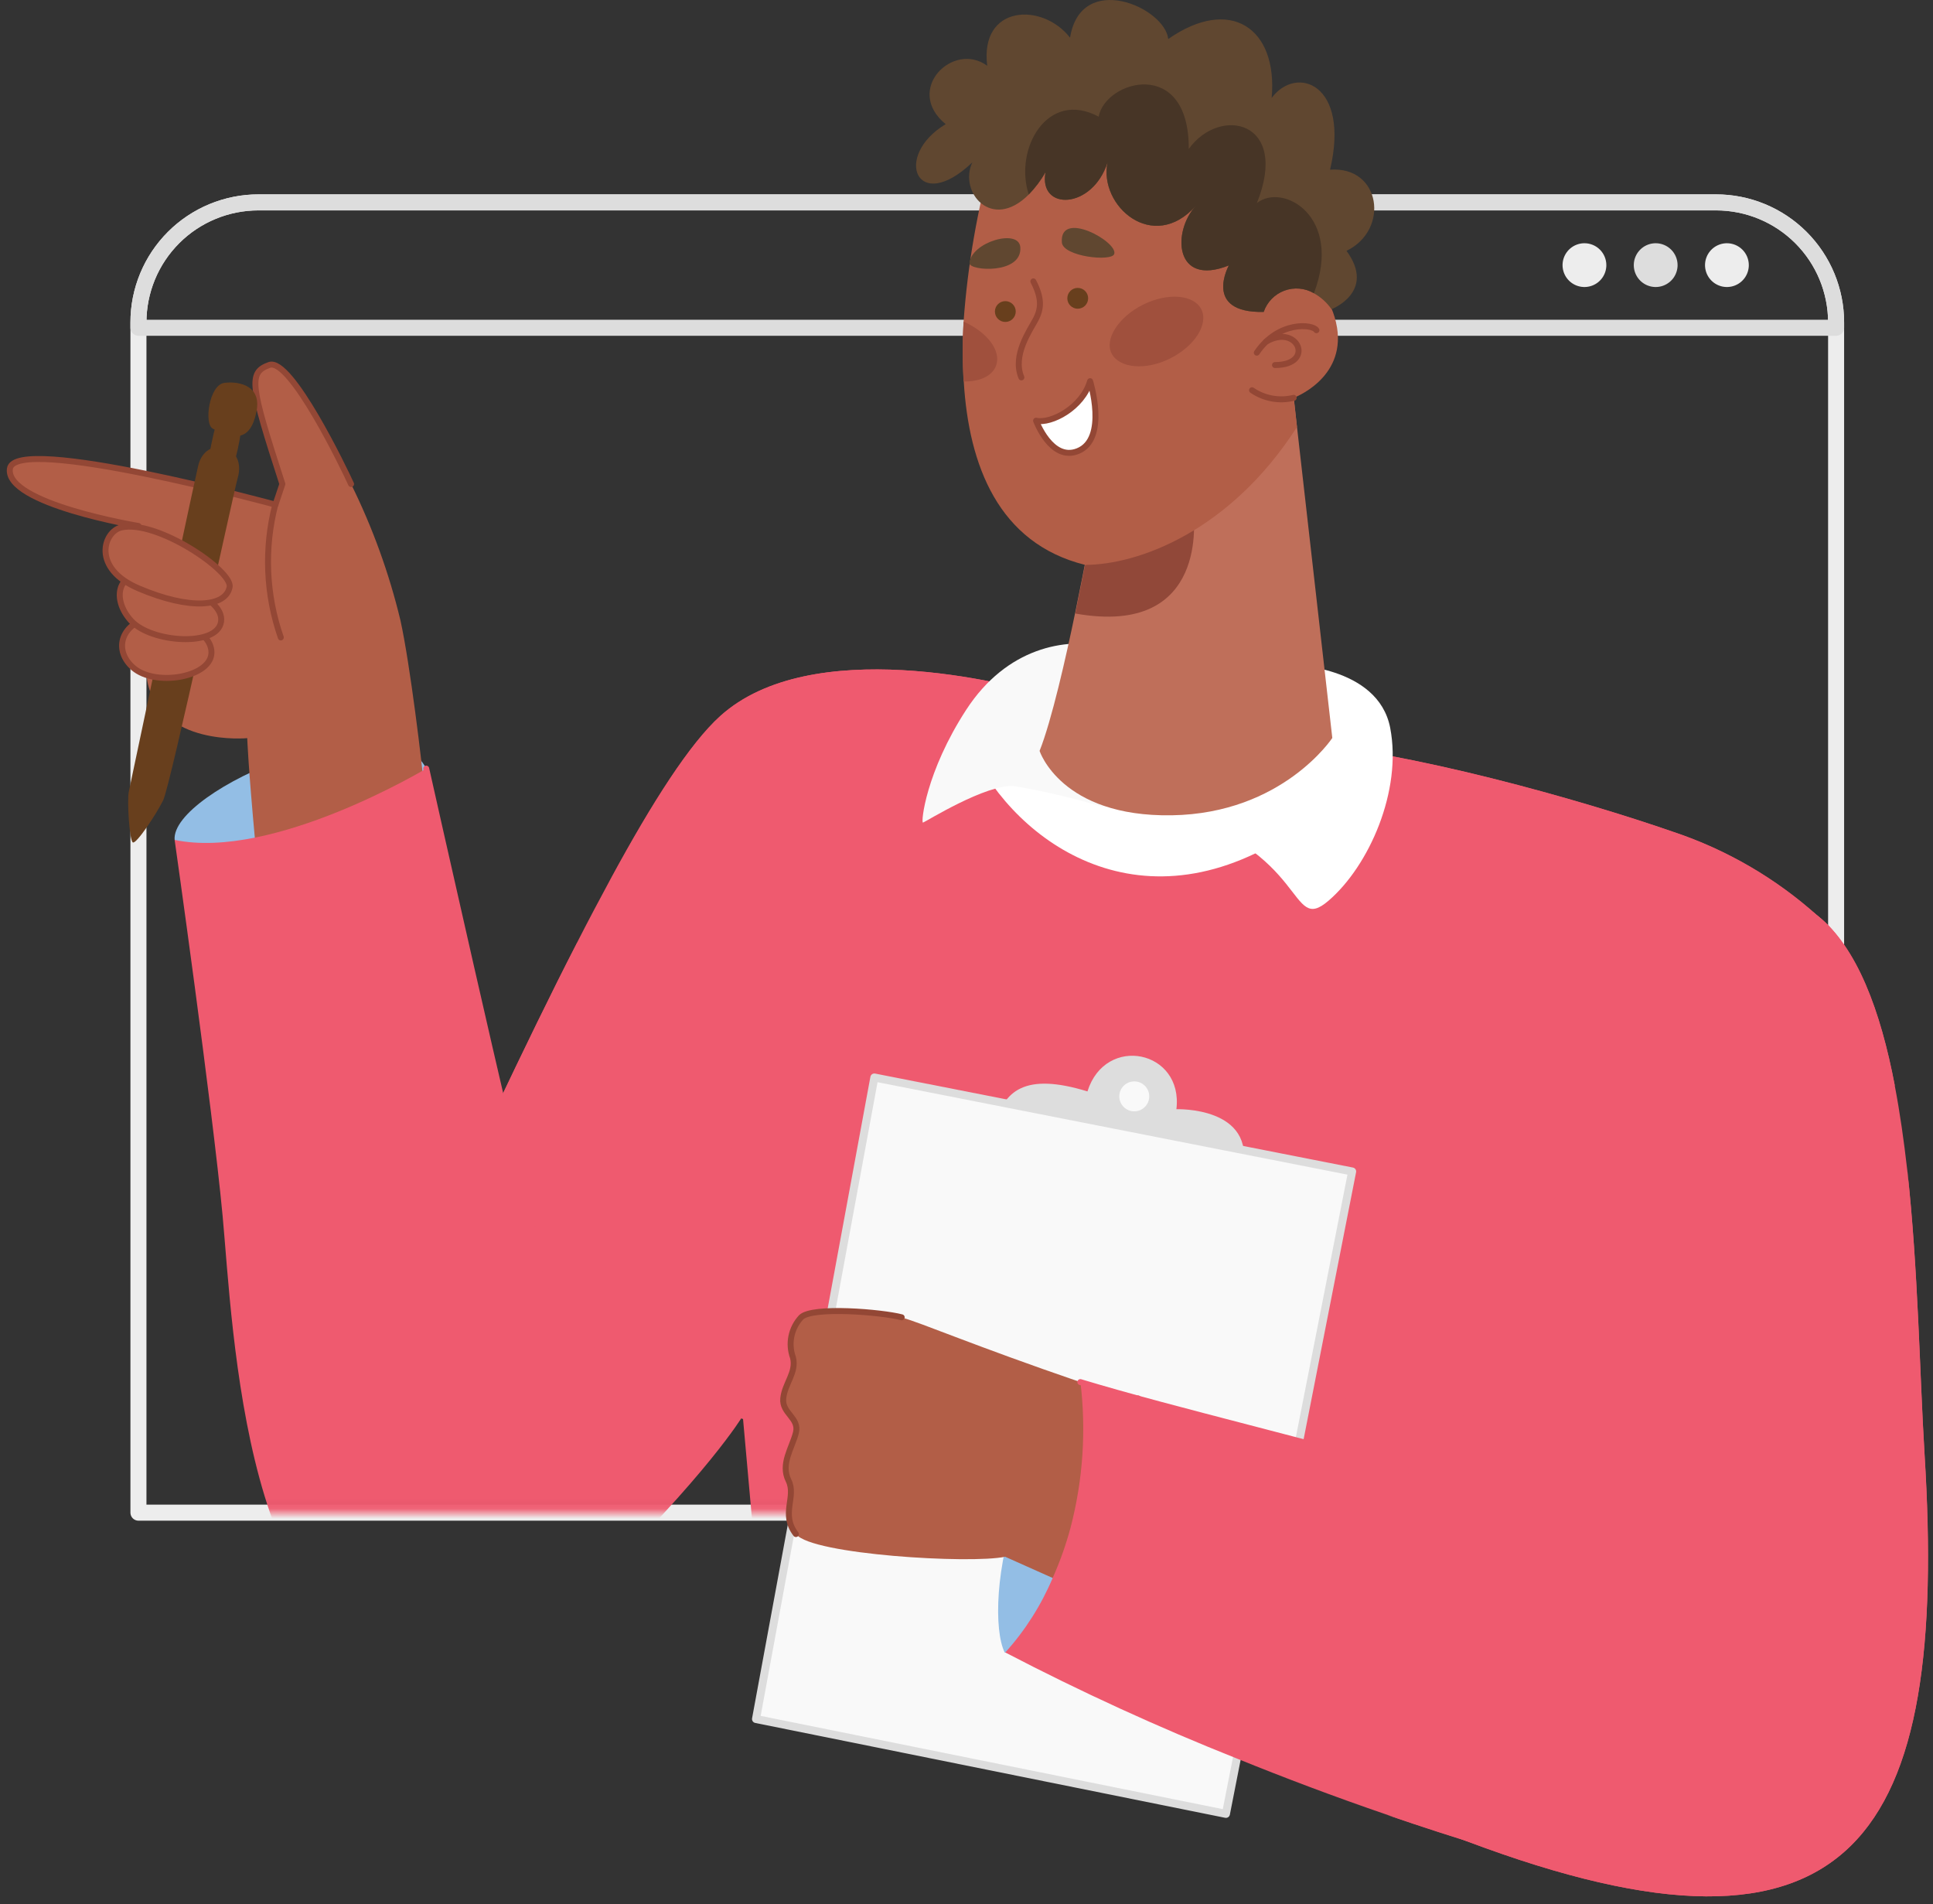 <svg width="198" height="195" viewBox="0 0 198 195" fill="none" xmlns="http://www.w3.org/2000/svg">
<rect x="0" y="0" width="198" height="195" fill="#333333" stroke="none"/>
<path d="M188.075 33.021V154.913H14.181V33.021C14.179 31.406 14.497 29.806 15.114 28.314C15.732 26.822 16.638 25.466 17.781 24.324C18.923 23.182 20.28 22.276 21.773 21.659C23.266 21.042 24.866 20.724 26.481 20.726H175.774C179.037 20.726 182.165 22.021 184.472 24.327C186.779 26.633 188.075 29.76 188.075 33.021Z" stroke="#EDEDED" stroke-width="1.64" stroke-linecap="round" stroke-linejoin="round"/>
<path d="M188.075 33.021V33.569H14.181V33.021C14.179 31.406 14.497 29.806 15.114 28.314C15.732 26.822 16.638 25.466 17.781 24.324C18.923 23.182 20.28 22.276 21.773 21.659C23.266 21.042 24.866 20.724 26.481 20.726H175.774C179.037 20.726 182.165 22.021 184.472 24.327C186.779 26.633 188.075 29.76 188.075 33.021Z" stroke="#DDDDDD" stroke-width="1.64" stroke-linecap="round" stroke-linejoin="round"/>
<path d="M164.54 27.152C164.54 27.596 164.409 28.029 164.162 28.398C163.916 28.766 163.566 29.054 163.156 29.223C162.746 29.393 162.295 29.437 161.86 29.351C161.425 29.264 161.025 29.051 160.712 28.737C160.398 28.424 160.184 28.024 160.098 27.59C160.011 27.155 160.056 26.704 160.225 26.294C160.395 25.885 160.683 25.535 161.051 25.288C161.42 25.042 161.854 24.91 162.297 24.91C162.892 24.91 163.463 25.147 163.883 25.567C164.304 25.987 164.54 26.558 164.54 27.152Z" fill="#EDEDED"/>
<path d="M171.837 27.152C171.837 27.596 171.705 28.029 171.459 28.398C171.213 28.766 170.862 29.054 170.452 29.223C170.043 29.393 169.592 29.437 169.157 29.351C168.722 29.264 168.322 29.051 168.008 28.737C167.695 28.424 167.481 28.024 167.394 27.59C167.308 27.155 167.352 26.704 167.522 26.294C167.692 25.885 167.979 25.535 168.348 25.288C168.717 25.042 169.151 24.91 169.594 24.91C170.189 24.91 170.759 25.147 171.18 25.567C171.601 25.987 171.837 26.558 171.837 27.152Z" fill="#DDDDDD"/>
<path d="M179.134 27.152C179.134 27.596 179.002 28.029 178.756 28.398C178.509 28.766 178.159 29.054 177.749 29.223C177.339 29.393 176.888 29.437 176.453 29.351C176.018 29.264 175.619 29.051 175.305 28.737C174.991 28.424 174.778 28.024 174.691 27.59C174.605 27.155 174.649 26.704 174.819 26.294C174.988 25.885 175.276 25.535 175.645 25.288C176.014 25.042 176.447 24.91 176.891 24.91C177.486 24.91 178.056 25.147 178.477 25.567C178.897 25.987 179.134 26.558 179.134 27.152Z" fill="#EDEDED"/>
<path d="M17.889 86.016C17.44 80.915 39.958 71.26 43.657 78.713L36.34 86.016C36.34 86.016 21.119 92.024 17.889 86.016Z" fill="#93BEE5"/>
<path d="M28.924 49.57C25.634 39.407 25.405 38.162 27.588 37.375C29.771 36.587 35.333 48.165 35.961 49.57C38.16 54.017 39.855 58.695 41.015 63.519C42.012 68.022 43.258 78.404 43.467 80.905C44.324 91.456 26.92 94.654 26.162 86.454C25.405 78.255 25.325 75.594 25.325 75.594C25.325 75.594 16.354 76.451 15.088 69.736C14.297 64.484 13.994 59.171 14.181 53.864C14.181 53.864 0.524 51.602 1.013 48.006C1.501 44.409 28.216 51.682 28.216 51.682L28.924 49.57Z" fill="#B25E47"/>
<path d="M14.181 53.864C14.181 53.864 0.524 51.602 1.013 48.006C1.501 44.409 28.216 51.682 28.216 51.682L28.924 49.57C25.634 39.407 25.405 38.162 27.588 37.375C29.771 36.587 35.333 48.165 35.961 49.57" stroke="#934735" stroke-width="0.61" stroke-linecap="round" stroke-linejoin="round"/>
<path d="M28.196 51.682C27.04 56.172 27.237 60.904 28.764 65.282" stroke="#934735" stroke-width="0.61" stroke-linecap="round" stroke-linejoin="round"/>
<path d="M21.796 43.901C23.94 45.017 25.624 45.256 26.262 42.207C26.9 39.158 23.94 39.059 22.943 39.218C21.418 39.467 20.879 43.413 21.796 43.901Z" fill="#683F1D"/>
<path d="M22.225 43.104C21.747 44.738 21.398 46.78 21.408 46.72C21.767 46.9 23.82 47.607 24.139 46.9C24.46 45.653 24.686 44.384 24.817 43.104H22.225Z" fill="#683F1D"/>
<path d="M20.291 47.737C19.165 52.718 13.383 80.178 13.194 81.074C13.005 81.971 13.254 86.116 13.613 86.275C13.971 86.435 15.965 83.466 16.713 81.961C17.46 80.457 23.939 50.357 24.348 48.952C25.345 45.535 21.029 44.469 20.291 47.737Z" fill="#683F1D"/>
<path d="M15.197 63.309C12.396 63.957 11.599 66.627 13.672 68.401C15.895 70.304 21.368 69.397 21.647 67.016C21.926 64.635 17.53 62.771 15.197 63.309Z" fill="#B25E47" stroke="#934735" stroke-width="0.61" stroke-linecap="round" stroke-linejoin="round"/>
<path d="M14.968 58.926C12.097 58.507 11.39 61.347 13.443 63.588C15.496 65.83 22.265 66.288 22.644 63.668C23.022 61.048 16.713 59.185 14.968 58.926Z" fill="#B25E47" stroke="#934735" stroke-width="0.61" stroke-linecap="round" stroke-linejoin="round"/>
<path d="M12.406 54.024C16.015 53.167 23.83 58.467 23.521 60.111C23.142 62.174 19.464 62.492 14.231 60.271C9.326 58.198 10.632 54.442 12.406 54.024Z" fill="#B25E47" stroke="#934735" stroke-width="0.61" stroke-linecap="round" stroke-linejoin="round"/>
<mask id="mask0_1_3" style="mask-type:luminance" maskUnits="userSpaceOnUse" x="14" y="20" width="175" height="135">
<path d="M188.075 33.021V154.913H14.181V33.021C14.179 31.406 14.497 29.806 15.114 28.314C15.732 26.822 16.638 25.466 17.781 24.324C18.923 23.182 20.28 22.276 21.773 21.659C23.266 21.042 24.866 20.724 26.481 20.726H175.774C179.037 20.726 182.165 22.021 184.472 24.327C186.779 26.633 188.075 29.76 188.075 33.021Z" fill="white"/>
</mask>
<g mask="url(#mask0_1_3)">
<path d="M186.211 93.808C175.007 93.26 165.727 103.372 162.856 114.98C162.766 115.299 162.696 115.657 162.626 116.036C162.318 117.823 162.105 119.626 161.988 121.436C160.792 136.76 161.919 167.268 161.988 167.945C162.038 168.195 154.014 167.945 142.999 167.427C138.932 167.238 134.436 167.029 129.771 166.79C106.007 165.624 77.787 164.05 77.787 164.05L76.083 145.01C76.083 145.01 72.524 150.988 60.373 162.755C48.222 174.521 28.774 167.945 30.867 153.19C32.173 143.924 37.656 137.139 44.285 125.8C46.278 122.283 48.491 118.338 50.674 113.744C53.575 107.637 56.406 101.788 59.107 96.537C60.293 94.216 61.46 92.014 62.586 89.932C66.852 82.071 70.68 76.112 73.76 73.333C83.021 64.963 102.847 69.786 108.131 71.48C116.015 74.041 124.196 75.581 132.473 76.063C144.195 76.88 161.988 81.931 171.418 85.209C176.869 87.034 181.886 89.957 186.161 93.798L186.211 93.808Z" fill="#EF5A6F"/>
<path d="M194.096 111.204C183.839 100.911 168.258 96.418 152.628 110.347C134.447 126.537 120.491 129.347 100.036 105.704C85.244 88.607 80.1 84.243 62.626 89.932C66.892 82.071 70.72 76.112 73.8 73.333C83.061 64.963 102.887 69.786 108.17 71.48C116.055 74.041 124.236 75.581 132.513 76.063C144.235 76.88 162.028 81.931 171.458 85.209C176.909 87.034 181.926 89.957 186.201 93.798C190.238 97.026 192.631 103.492 194.096 111.204Z" fill="#EF5A6F"/>
<path d="M58.828 140.626C52.319 147.71 46.418 132.336 44.304 125.8C46.298 122.283 48.511 118.338 50.694 113.744C53.595 107.637 56.426 101.788 59.127 96.537C63.942 103.901 57.433 110.646 56.974 113.984C55.838 122.891 68.218 130.453 58.828 140.626Z" fill="#EF5A6F"/>
<path d="M17.889 86.016C27.977 88.138 43.657 78.713 43.657 78.713C43.657 78.713 52.299 117.261 54.552 125.81C56.805 134.359 71.238 167.846 43.118 169.221C25.076 170.098 23.86 135.813 22.803 124.525C21.747 113.236 17.889 86.016 17.889 86.016Z" fill="#EF5A6F"/>
<path d="M24.578 90.42C32.343 90.968 40.995 85.747 40.995 85.747" stroke="#EF5A6F" stroke-width="0.61" stroke-linecap="round" stroke-linejoin="round"/>
<path d="M43.657 78.713C43.657 78.713 52.299 117.261 54.552 125.81C55.788 130.473 60.642 142.559 60.234 152.801" stroke="#EF5A6F" stroke-width="0.61" stroke-linecap="round" stroke-linejoin="round"/>
<path d="M100.036 77.776C105.021 87.112 118.418 96.079 134.526 83.695C134.526 83.695 136.261 78.553 136.081 78.553C135.902 78.553 102.319 74.488 102.319 74.488L100.036 77.776Z" fill="white"/>
<path d="M113.294 66.199C109.147 65.262 103.127 66.308 98.98 72.675C94.833 79.042 94.305 84.302 94.544 84.243C94.783 84.183 101.033 80.257 103.894 80.506C106.98 81.031 110.03 81.749 113.025 82.659L113.294 66.199Z" fill="#F9F9F9"/>
<path d="M131.994 68.062C131.994 68.062 141.165 68.122 142.401 74.548C143.637 80.975 140.238 88.676 136.081 92.243C131.925 95.81 134.217 87.102 119.315 83.017L131.994 68.062Z" fill="white"/>
<path d="M136.47 75.575C136.47 75.575 131.376 83.316 120.023 83.495C108.669 83.675 106.486 76.9 106.486 76.9C107.712 73.831 109.197 67.285 110.144 62.692C110.742 59.792 111.141 57.71 111.141 57.71C111.141 57.71 113.015 39.537 132.513 40.633L132.842 43.622L136.47 75.575Z" fill="#BF6F5A"/>
<path d="M110.144 62.831C110.742 59.932 111.141 57.849 111.141 57.849L122.236 52.649C122.236 52.649 123.99 65.312 110.144 62.831Z" fill="#914839"/>
<path d="M76.113 145.01C74.548 127.075 74.548 112.609 74.548 112.609" stroke="#EF5A6F" stroke-width="0.61" stroke-linecap="round" stroke-linejoin="round"/>
</g>
<path d="M150.186 188.54C149.235 188.192 148.329 187.734 147.485 187.175C141.803 183.429 141.314 176.125 143.039 167.427C144.375 160.762 147.026 153.279 149.588 145.946C152.519 137.587 155.39 129.427 156.197 122.901C156.317 121.984 156.386 121.107 156.416 120.27C156.564 115.258 157.482 110.298 159.138 105.564C163.823 92.383 174.09 84.083 186.201 93.798C190.188 97.016 192.621 103.482 194.086 111.194C194.614 113.944 195.023 116.853 195.362 119.822C196.478 129.915 196.628 140.745 197.126 148.846C199.568 188.002 190.188 203.625 150.186 188.54Z" fill="#EF5A6F"/>
<path d="M194.096 111.204C185.274 102.346 172.485 97.783 159.138 105.564C163.823 92.383 174.09 84.083 186.201 93.798C190.238 97.026 192.631 103.492 194.096 111.204Z" fill="#EF5A6F"/>
<path d="M162.028 167.945C162.078 168.195 154.054 167.945 143.039 167.427C138.972 167.238 134.476 167.029 129.811 166.79C121.837 163.193 116.853 157.992 121.109 150.539C132.692 130.284 154.004 158.351 155.081 138.264C155.828 124.505 159.167 121.526 161.988 121.436C160.792 136.76 161.919 167.248 162.028 167.945Z" fill="#EF5A6F"/>
<path d="M164.75 109.002C163.166 112.971 162.233 117.17 161.988 121.436C160.922 136.77 161.919 167.268 161.988 167.945" stroke="#EF5A6F" stroke-width="0.61" stroke-linecap="round" stroke-linejoin="round"/>
<path d="M150.186 188.54C149.235 188.192 148.329 187.734 147.485 187.175C156.646 189.168 170.342 190.911 176.392 185.76C185.912 177.66 179.861 167.278 185.125 161.559C190.388 155.84 197.973 153.997 195.372 119.862C196.488 129.955 196.638 140.785 197.136 148.885C199.568 188.002 190.188 203.625 150.186 188.54Z" fill="#EF5A6F"/>
<path d="M127.259 119.842C128.715 113.296 120.501 113.595 120.501 113.595C121.229 107.557 113.234 105.893 111.39 111.772C104.901 109.779 102.847 111.772 101.9 115.189L127.259 119.842Z" fill="#DDDDDD"/>
<path d="M116.185 114.223C117.258 114.223 118.129 113.353 118.129 112.28C118.129 111.207 117.258 110.337 116.185 110.337C115.111 110.337 114.241 111.207 114.241 112.28C114.241 113.353 115.111 114.223 116.185 114.223Z" fill="#F9F9F9" stroke="#DDDDDD" stroke-width="0.82" stroke-linecap="round" stroke-linejoin="round"/>
<path d="M89.56 110.347L77.439 176.046L125.575 185.76L138.503 119.972L89.56 110.347Z" fill="#F9F9F9" stroke="#DDDDDD" stroke-width="0.82" stroke-linecap="round" stroke-linejoin="round"/>
<path d="M104.393 153.877C101.93 160.274 101.791 166.989 102.917 169.241C102.917 169.241 107.513 170.088 112.098 157.643L104.393 153.877Z" fill="#93BEE5"/>
<path d="M110.662 141.542C99.648 137.766 94.385 135.475 92.401 134.937C90.417 134.399 83.25 133.801 82.104 134.937C81.598 135.481 81.252 136.153 81.104 136.881C80.957 137.609 81.013 138.363 81.266 139.061C81.645 140.586 80.429 141.692 80.27 143.236C80.11 144.78 81.954 145.229 81.565 146.763C81.177 148.298 79.971 149.961 80.808 151.645C81.645 153.329 79.971 155.073 81.565 157.135C83.16 159.198 99.398 160.184 102.957 159.427L109.935 162.545C109.935 162.545 122.245 149.862 110.662 141.542Z" fill="#B25E47"/>
<path d="M92.361 134.907C90.367 134.379 83.21 133.771 82.064 134.907C81.558 135.451 81.212 136.124 81.064 136.851C80.917 137.579 80.973 138.334 81.227 139.032C81.605 140.556 80.389 141.662 80.23 143.206C80.07 144.751 81.914 145.199 81.525 146.733C81.137 148.268 79.931 149.932 80.768 151.615C81.605 153.299 79.931 155.043 81.525 157.105" stroke="#934735" stroke-width="0.61" stroke-linecap="round" stroke-linejoin="round"/>
<path d="M176.452 185.76C173.591 190.931 166.414 193.432 152.808 189.317C149.13 188.211 145.581 187.055 142.192 185.89C136.57 183.967 131.386 181.994 126.741 180.111C118.64 176.89 110.708 173.259 102.977 169.231C105.015 166.966 106.659 164.376 107.841 161.569C108.584 159.903 109.194 158.18 109.666 156.418C110.936 151.543 111.275 146.473 110.662 141.473C112.517 142.031 114.51 142.595 116.643 143.166C121.717 144.551 127.399 145.996 133.161 147.51C150.425 152.054 168.378 157.265 172.754 163.741C173.153 164.329 173.532 164.937 173.89 165.554C174.03 165.793 174.179 166.042 174.309 166.292C174.349 166.356 174.386 166.422 174.419 166.491C174.578 166.78 174.738 167.089 174.887 167.388C175.16 167.912 175.409 168.44 175.635 168.972C178.137 174.9 178.865 181.316 176.452 185.76Z" fill="#EF5A6F"/>
<path d="M110.662 141.542C130.429 147.52 166.275 154.286 172.714 163.811C173.827 165.466 174.791 167.216 175.595 169.041" stroke="#EF5A6F" stroke-width="0.61" stroke-linecap="round" stroke-linejoin="round"/>
<path d="M116.564 143.206C117.79 155.591 111.39 167.477 111.39 167.477" stroke="#EF5A6F" stroke-width="0.61" stroke-linecap="round" stroke-linejoin="round"/>
<path d="M176.392 185.76C173.532 190.931 166.354 193.432 152.748 189.317C149.07 188.211 145.521 187.055 142.132 185.89C150.096 187.992 168.976 192.077 176.392 185.76Z" fill="#EF5A6F"/>
<path d="M132.513 40.742L132.852 43.731C125.944 54.482 116.514 57.849 111.141 57.849C102.269 55.638 99.239 47.657 98.721 39.098C98.587 37.048 98.581 34.992 98.701 32.941C99.118 27.133 100.12 21.381 101.691 15.774C101.691 15.774 128.336 3.379 130.18 28.258C130.18 28.258 135.892 27.262 136.958 33.569C137.786 38.809 132.513 40.742 132.513 40.742Z" fill="#B25E47"/>
<path d="M102.977 32.971C103.566 32.971 104.044 32.493 104.044 31.905C104.044 31.316 103.566 30.839 102.977 30.839C102.388 30.839 101.91 31.316 101.91 31.905C101.91 32.493 102.388 32.971 102.977 32.971Z" fill="#683F1D"/>
<path d="M110.393 31.616C110.982 31.616 111.46 31.139 111.46 30.55C111.46 29.961 110.982 29.484 110.393 29.484C109.804 29.484 109.327 29.961 109.327 30.55C109.327 31.139 109.804 31.616 110.393 31.616Z" fill="#683F1D"/>
<path d="M108.769 24.831C108.888 26.275 113.852 26.823 114.131 26.016C114.56 24.771 108.509 21.423 108.769 24.831Z" fill="#604730"/>
<path d="M99.309 26.963C99.309 27.75 104.711 28.119 104.512 25.329C104.383 23.346 99.428 24.811 99.309 26.963Z" fill="#604730"/>
<path d="M128.735 36.119C130.958 32.831 134.476 33.19 134.845 33.818" stroke="#934735" stroke-width="0.61" stroke-linecap="round" stroke-linejoin="round"/>
<path d="M129.682 34.993C132.961 33.07 134.746 37.385 130.599 37.385" stroke="#934735" stroke-width="0.61" stroke-linecap="round" stroke-linejoin="round"/>
<path d="M105.848 28.816C106.745 30.56 106.675 31.606 106.077 32.732C105.479 33.858 103.675 36.398 104.622 38.65" stroke="#934735" stroke-width="0.61" stroke-linecap="round" stroke-linejoin="round"/>
<path d="M111.659 39.038C110.872 41.739 107.672 43.432 106.127 43.084C106.127 43.084 107.672 47.278 110.393 46.202C113.523 44.977 111.659 39.038 111.659 39.038Z" fill="white" stroke="#934735" stroke-width="0.61" stroke-linecap="round" stroke-linejoin="round"/>
<path d="M128.246 39.965C128.862 40.388 129.561 40.676 130.296 40.81C131.032 40.944 131.787 40.921 132.513 40.742" stroke="#934735" stroke-width="0.61" stroke-linecap="round" stroke-linejoin="round"/>
<path d="M137.925 25.688C140.996 29.892 136.39 31.666 136.39 31.666C135.92 30.992 135.303 30.433 134.586 30.032C134.133 29.765 133.626 29.604 133.103 29.558C132.579 29.512 132.052 29.583 131.559 29.766C131.067 29.949 130.621 30.24 130.255 30.617C129.889 30.994 129.611 31.447 129.442 31.945C123.172 32.074 125.874 27.182 125.874 27.182C120.252 29.424 120.072 23.675 122.495 21.075C118.109 25.996 112.526 21.075 113.444 16.641C111.889 21.483 106.356 21.622 107.094 17.637C106.618 18.465 106.043 19.232 105.379 19.919C101.572 23.735 98.172 19.65 99.598 16.631C93.896 22.061 91.424 15.983 96.867 12.715C92.56 9.188 97.644 4.167 101.123 6.737C100.335 0.49 106.775 0.211 109.606 3.858C110.722 -3.007 119.315 0.739 119.664 3.997C125.993 -0.427 130.898 2.841 130.26 10.025C132.822 6.608 138.304 8.61 136.241 17.378C141.454 16.999 142.361 23.545 137.925 25.688Z" fill="#604730"/>
<path d="M134.586 30.032C134.133 29.765 133.626 29.604 133.103 29.558C132.579 29.512 132.052 29.583 131.559 29.766C131.067 29.949 130.621 30.24 130.255 30.617C129.889 30.994 129.611 31.447 129.442 31.945C123.172 32.074 125.874 27.182 125.874 27.182C120.252 29.424 120.072 23.675 122.495 21.075C118.109 25.996 112.527 21.075 113.444 16.641C111.889 21.483 106.356 21.622 107.094 17.637C106.619 18.465 106.043 19.232 105.379 19.919C103.844 15.266 107.283 9.128 112.536 11.948C113.224 8.212 121.817 5.791 121.767 15.256C124.947 10.812 132.144 12.336 128.745 20.796C131.416 18.683 137.576 22.151 134.586 30.032Z" fill="#473526"/>
<path d="M123.053 31.675C123.81 33.19 122.385 35.442 119.863 36.707C117.341 37.972 114.68 37.703 113.882 36.239C113.085 34.774 114.55 32.473 117.072 31.207C119.594 29.942 122.285 30.161 123.053 31.675Z" fill="#A0503D"/>
<path d="M102.03 37.444C101.641 38.52 100.325 39.098 98.701 39.068C98.575 37.028 98.575 34.981 98.701 32.941C101.113 33.997 102.588 35.93 102.03 37.444Z" fill="#A0503D"/>
</svg>
